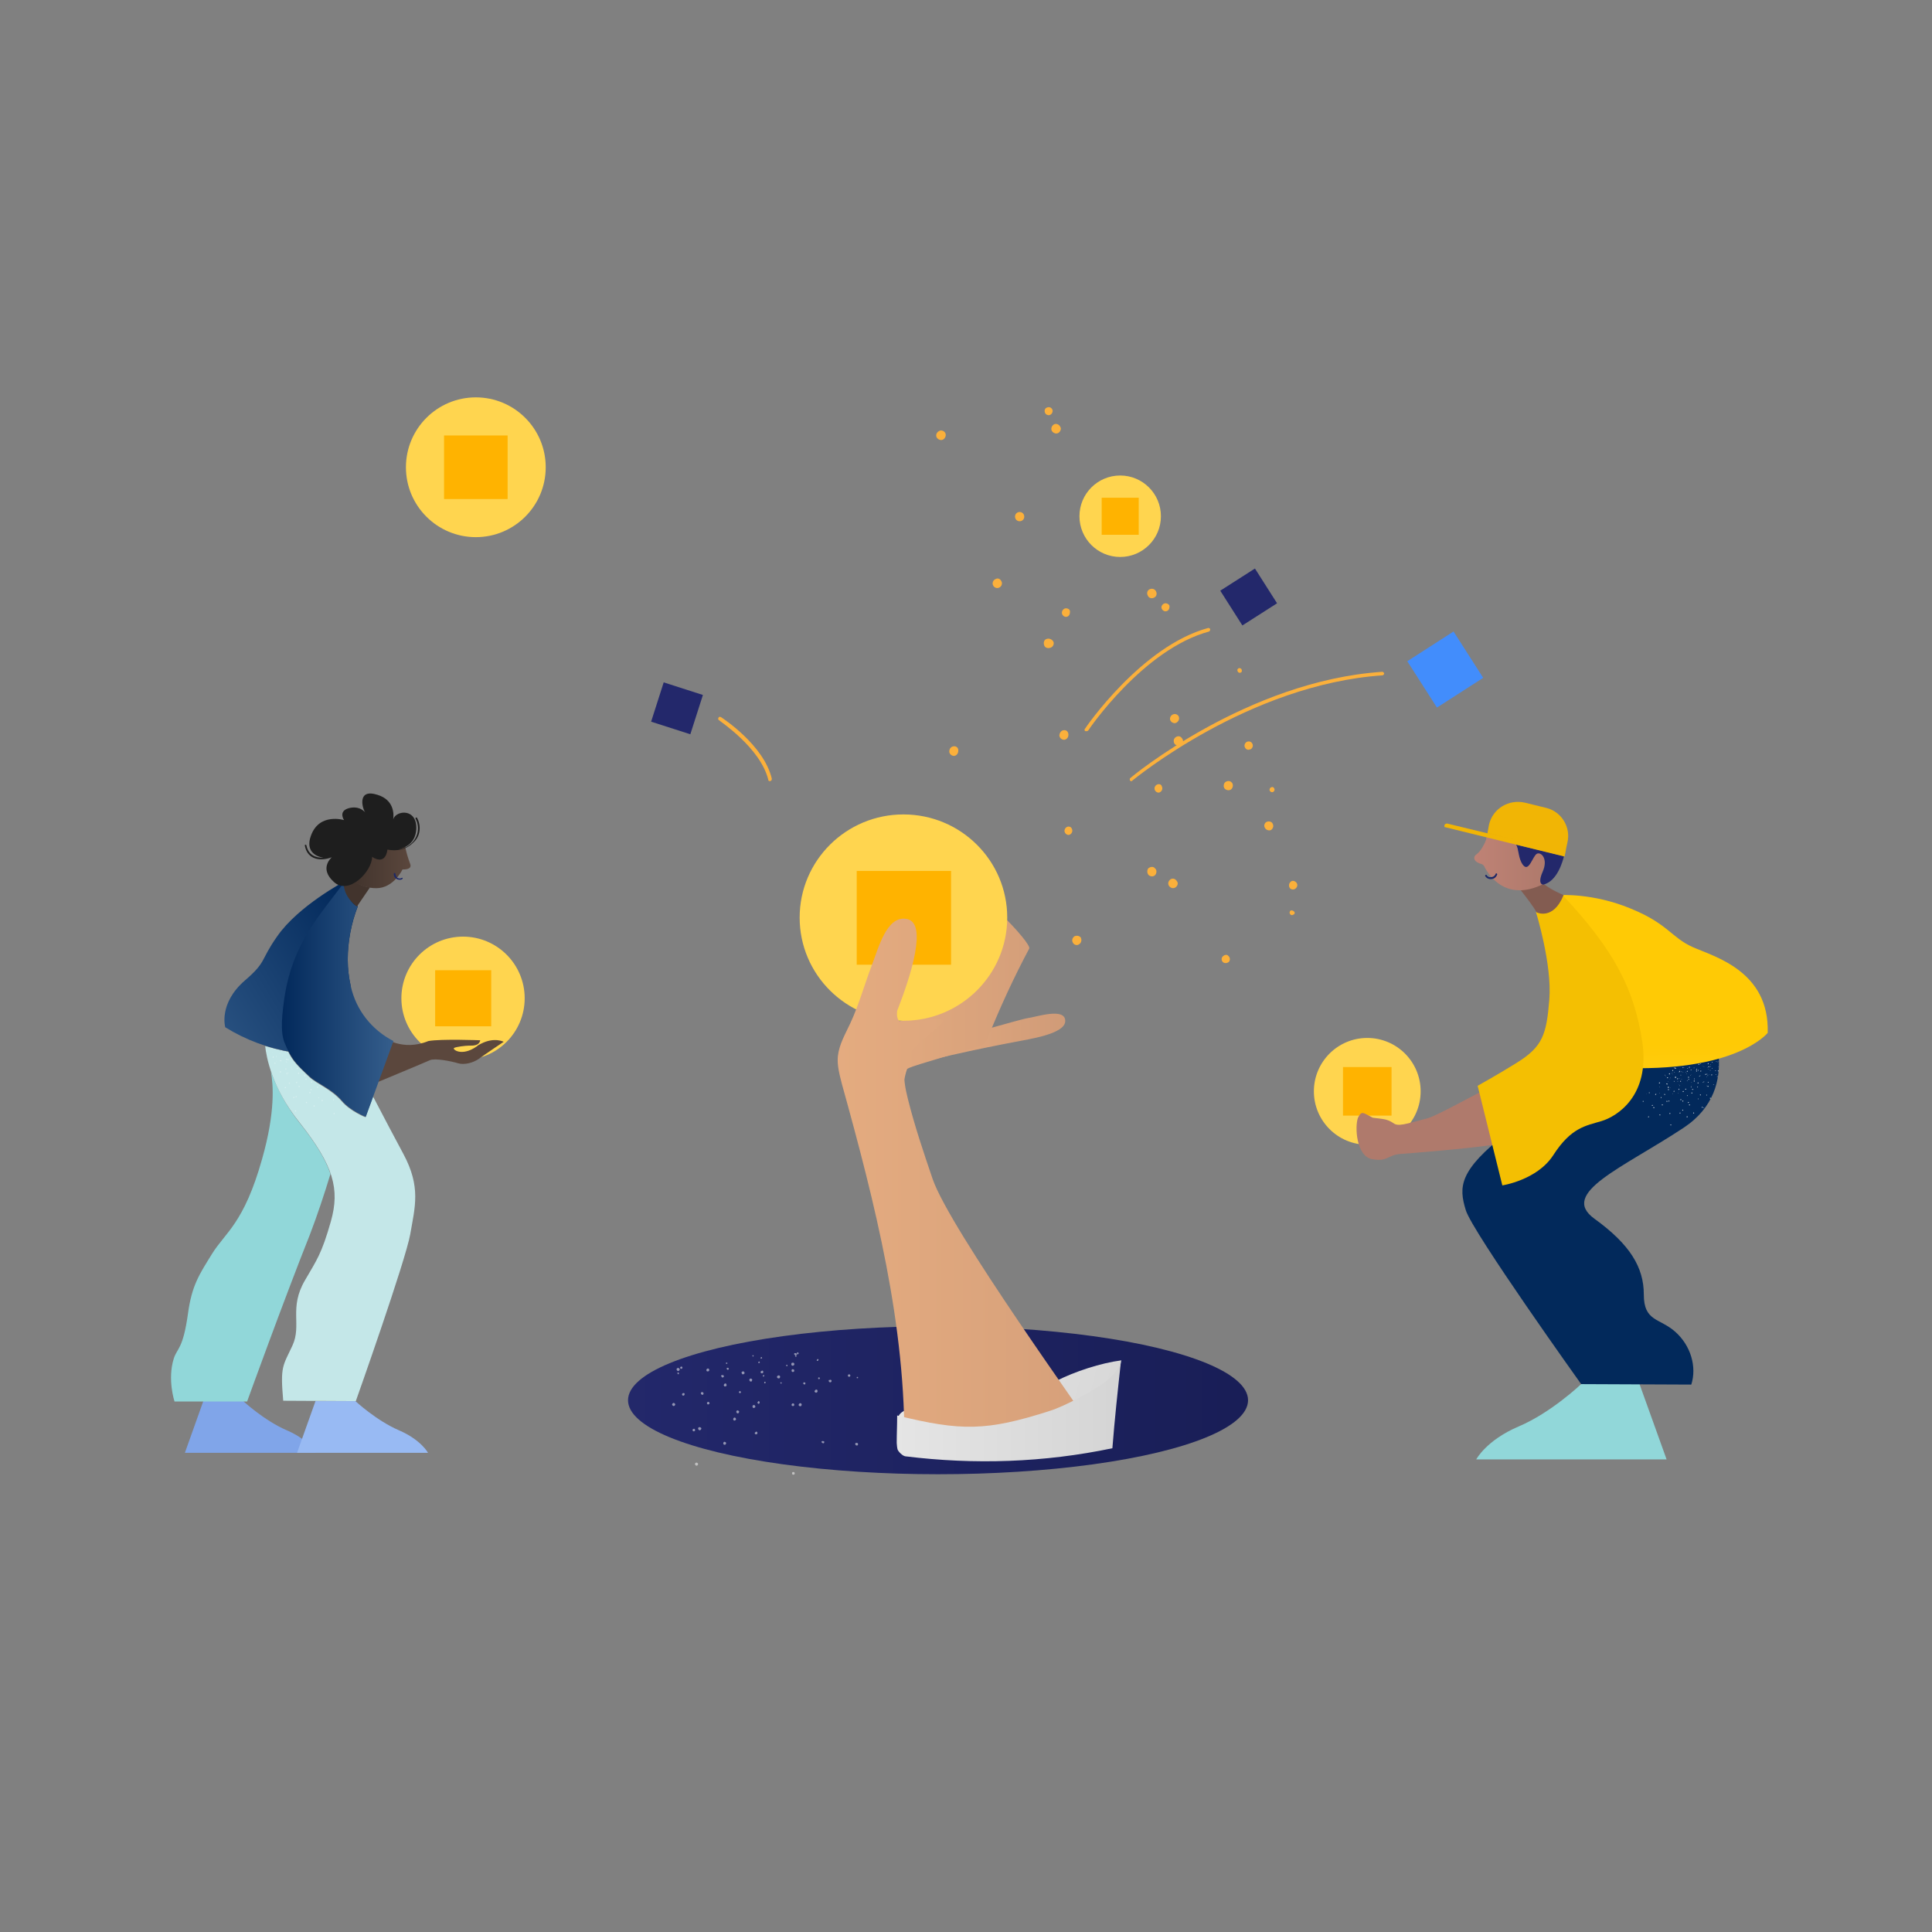 <svg xmlns="http://www.w3.org/2000/svg" xmlns:xlink="http://www.w3.org/1999/xlink" id="Layer_1" viewBox="0 0 1080 1080"><rect x="0" y="0" width="1080" height="1080" fill="#808080" stroke="none"/><defs><style>.cls-1{fill:url(#linear-gradient);}.cls-2{fill:#f4bf02;}.cls-3{fill:#02295b;}.cls-4{fill:#f1b505;}.cls-5{fill:#ffd54f;}.cls-6{fill:#ffb300;}.cls-7{fill:#fbb03b;}.cls-8{fill:#80a5e9;}.cls-9{fill:#98baf3;}.cls-10{fill:#91d7d9;}.cls-11{fill:#af7a6c;}.cls-12{fill:#c4e7e8;}.cls-13{fill:#1e1e1e;}.cls-14{fill:#23286b;}.cls-15{fill:#42342d;}.cls-16{fill:#428dfc;}.cls-17{fill:#1c2868;}.cls-18{fill:#5b473d;}.cls-19{fill:#835c51;}.cls-20{opacity:.86;}.cls-20,.cls-21,.cls-22{fill:#fff;isolation:isolate;}.cls-21{opacity:.51;}.cls-22{opacity:.39;}.cls-23{fill:url(#linear-gradient-8);}.cls-24{fill:url(#linear-gradient-9);}.cls-25{fill:url(#linear-gradient-3);}.cls-26{fill:url(#linear-gradient-4);}.cls-27{fill:url(#linear-gradient-2);}.cls-28{fill:url(#linear-gradient-6);}.cls-29{fill:url(#linear-gradient-7);}.cls-30{fill:url(#linear-gradient-5);}.cls-31{fill:url(#linear-gradient-13);}.cls-32{fill:url(#linear-gradient-12);}.cls-33{fill:url(#linear-gradient-10);}.cls-34{fill:url(#linear-gradient-11);}</style><linearGradient id="linear-gradient" x1="501.3" y1="589.69" x2="595.45" y2="589.69" gradientUnits="userSpaceOnUse"><stop offset="0" stop-color="#e5ac80"></stop><stop offset="1" stop-color="#d09b78"></stop></linearGradient><linearGradient id="linear-gradient-2" x1="3805.68" y1="-4769.85" x2="4168.33" y2="-4769.85" gradientTransform="translate(-855.8 -1123.57) scale(.35 -.35)" xlink:href="#linear-gradient"></linearGradient><linearGradient id="linear-gradient-3" x1="3425.71" y1="-5430.99" x2="4809.87" y2="-5430.99" gradientTransform="translate(-855.8 -1123.57) scale(.35 -.35)" gradientUnits="userSpaceOnUse"><stop offset="0" stop-color="#23286b"></stop><stop offset="1" stop-color="#151a4f"></stop></linearGradient><linearGradient id="linear-gradient-4" x1="3915.67" y1="-5400.47" x2="4398.66" y2="-5523.93" gradientTransform="translate(-855.8 -1123.57) scale(.35 -.35)" gradientUnits="userSpaceOnUse"><stop offset="0" stop-color="#e6e6e6"></stop><stop offset="1" stop-color="#cfcfcf"></stop></linearGradient><linearGradient id="linear-gradient-5" x1="3759.26" y1="-5086.8" x2="4344.67" y2="-5086.8" gradientTransform="translate(-855.8 -1123.57) scale(.35 -.35)" xlink:href="#linear-gradient"></linearGradient><linearGradient id="linear-gradient-6" x1="3852.55" y1="-5448.88" x2="4353.53" y2="-5448.88" xlink:href="#linear-gradient-4"></linearGradient><linearGradient id="linear-gradient-7" x1="19128.92" y1="15512.92" x2="18092.41" y2="16140.8" gradientTransform="translate(-1855.25 -1116.44) scale(.11)" gradientUnits="userSpaceOnUse"><stop offset="0" stop-color="#02295b"></stop><stop offset="1" stop-color="#355e8c"></stop></linearGradient><linearGradient id="linear-gradient-8" x1="157.59" y1="558.6" x2="219.94" y2="558.6" gradientTransform="matrix(1, 0, 0, 1, 0, 0)" xlink:href="#linear-gradient-7"></linearGradient><linearGradient id="linear-gradient-9" x1="197.75" y1="484.4" x2="229.5" y2="484.4" gradientUnits="userSpaceOnUse"><stop offset="0" stop-color="#42342d"></stop><stop offset="1" stop-color="#5b473d"></stop></linearGradient><linearGradient id="linear-gradient-10" x1="1974.06" y1="-12101.14" x2="1984.79" y2="-13085.03" gradientTransform="translate(599.71 -1473.14) scale(.16 -.17)" gradientUnits="userSpaceOnUse"><stop offset="0" stop-color="#ffca05"></stop><stop offset="1" stop-color="#ffd869"></stop></linearGradient><linearGradient id="linear-gradient-11" x1="547.64" y1="534.7" x2="519.91" y2="514.26" gradientTransform="translate(-362.28 -724.02) scale(2.21 2.23)" gradientUnits="userSpaceOnUse"><stop offset="0" stop-color="#f1b505"></stop><stop offset="1" stop-color="#d69b09"></stop></linearGradient><linearGradient id="linear-gradient-12" x1="824.11" y1="482.78" x2="863.55" y2="482.78" gradientUnits="userSpaceOnUse"><stop offset="0" stop-color="#bf8275"></stop><stop offset="1" stop-color="#af7a6c"></stop></linearGradient><linearGradient id="linear-gradient-13" x1="1529.61" y1="-11760.01" x2="990.18" y2="-12157.57" gradientTransform="translate(599.71 -1473.14) scale(.16 -.17)" gradientUnits="userSpaceOnUse"><stop offset="0" stop-color="#f1b505"></stop><stop offset="1" stop-color="#d69b09"></stop></linearGradient></defs><g><g><path class="cls-7" d="m691.69,374.41c0,.84.28,1.41,1.12,1.69.84,0,1.41-.28,1.41-1.13,0-.56-.28-1.41-1.12-1.41-.28-.28-1.12,0-1.41.84h0Zm29.79,134.61c-.56.28-.84,1.41-.28,1.97h0c.28.56,1.12.84,1.69.28h.28c.56-.28.84-1.13.28-1.69-.56-.56-1.41-.84-1.97-.56h0Zm-10.68-69c-.84.28-1.12.84-1.12,1.69.28.84.84,1.13,1.69,1.13h0c.84-.28,1.12-.84,1.12-1.69h0c-.28-.84-.84-1.41-1.69-1.13Zm-177.91-22.81c-1.41.28-2.25,1.41-2.25,3.1.28,1.41,1.41,2.25,2.81,2.25h0c1.41-.28,2.25-1.41,2.25-3.1s-1.41-2.53-2.81-2.25h0Zm61.55-9.01c-1.41.28-2.25,1.69-2.25,3.1h0c.28,1.41,1.41,2.25,2.81,2.25,1.41-.28,2.25-1.41,2.25-2.82h0c0-1.69-1.12-2.82-2.81-2.53Zm61.83-9.01c-1.41.28-2.25,1.41-2.25,2.82h0c.28,1.41,1.41,2.25,2.81,2.25h0c1.41-.28,2.53-1.69,2.25-3.1,0-1.13-1.41-2.25-2.81-1.97h0Zm-88.81-110.96c-.28,1.41.56,2.82,1.97,3.1h0c1.41.28,2.81-.56,3.09-1.97h0c.28-1.41-.56-2.82-1.97-3.1s-2.81.56-3.09,1.97h0Zm60.43,15.21c-.28,1.41.56,2.82,1.97,3.1h0c1.41.28,2.81-.56,3.09-1.97h0c.28-1.41-.56-2.82-1.97-3.1s-2.81.56-3.09,1.97Zm-27.26,219.94c-1.12.84-1.69,2.25-.84,3.66.56,1.13,2.25,1.69,3.37.84h0c1.12-.56,1.69-2.25,1.12-3.38v-.28c-.84-1.13-2.25-1.41-3.65-.84h0Zm53.68-31.82c-1.12.84-1.69,2.25-.84,3.66.84,1.13,2.25,1.69,3.65.84,1.12-.84,1.69-2.25.84-3.38h0c-.84-1.41-2.25-1.97-3.65-1.13h0Zm53.68-32.1c-1.12.56-1.69,2.25-.84,3.38h0c.56,1.13,2.25,1.69,3.37,1.13h0c1.12-.84,1.69-2.25.84-3.66-.56-1.13-2.25-1.41-3.37-.84h0Zm-123.95-230.36c-.28,1.13.28,2.53,1.41,2.82,1.12.56,2.53-.28,2.81-1.41.56-1.13-.28-2.53-1.41-2.82h0c-1.12-.28-2.53.28-2.81,1.41Zm12.37,233.18c-1.12.56-1.69,1.97-1.12,3.1.56,1.13,1.97,1.69,2.81,1.13h0c1.12-.56,1.69-1.97,1.12-3.1h0c-.28-1.13-1.69-1.69-2.81-1.13h0Zm50.31-23.66c-1.12.56-1.69,1.97-1.12,3.1.56,1.13,1.97,1.69,2.81,1.13h0c1.12-.56,1.69-1.97,1.12-3.1h0c-.28-1.41-1.69-1.69-2.81-1.13h0Zm50.31-23.94c-1.12.56-1.69,1.97-1.12,3.1h0c.56,1.13,1.69,1.69,2.81,1.13h.28c1.12-.56,1.69-1.97,1.12-3.1h0c-.56-1.13-1.69-1.69-3.09-1.13Zm-101.18-74.63c-1.12,0-2.25,1.13-2.25,2.53,0,1.13,1.12,2.25,2.25,2.25h0c1.41,0,2.25-1.13,2.25-2.53.28-1.41-.84-2.25-2.25-2.25h0Zm55.65-2.82c-1.12,0-2.25,1.13-2.25,2.25h0c0,1.13,1.12,2.25,2.25,2.25h0c1.41,0,2.25-1.13,2.25-2.53.28-.84-.84-1.97-2.25-1.97h0Zm32.04,197.41c-.84.84-.84,2.25,0,3.1h0c.84.84,2.25.84,3.37,0h0c.84-.84.84-2.53-.28-3.38-.56-.84-1.97-.84-3.09.28q.28-.28,0,0,.28-.28,0,0h0Zm37.66-41.4c-.84.84-.84,2.53,0,3.38s2.53.84,3.37-.28h0c.84-.84.84-2.25,0-3.1-1.12-1.13-2.53-1.13-3.37,0h0Zm-195.33-252.61c-1.41.28-2.53,1.41-2.53,2.82s1.41,2.53,2.81,2.53,2.53-1.41,2.53-2.82-1.12-2.53-2.81-2.53Zm64.36-3.66c-1.41,0-2.53,1.41-2.53,2.82s1.41,2.53,2.81,2.53,2.53-1.41,2.53-2.82c-.28-1.41-1.41-2.53-2.81-2.53Zm51.71,248.38c-.84,1.13-.84,2.82.28,3.94,1.12.84,2.81.84,3.65-.28h0c.84-1.13.84-2.82-.28-3.66-.84-1.13-2.53-.84-3.65,0Zm42.72-47.87c-.84,1.13-.84,2.82.28,3.66,1.12.84,2.81.84,3.65-.28s.84-2.82-.28-3.66c-.84-.84-2.53-.84-3.65.28Zm-99.77-80.26c-1.41.56-1.69,2.25-1.12,3.66.56,1.41,2.25,1.69,3.65,1.13,1.41-.56,1.97-2.25,1.41-3.38h0c-.84-1.41-2.53-1.97-3.93-1.41h0Zm57.9-27.88c-1.41.56-1.97,2.25-1.12,3.66h0c.56,1.41,2.25,1.69,3.37,1.13h0c1.41-.56,1.97-2.25,1.12-3.66-.56-1.13-1.97-1.69-3.37-1.13h0Zm-86.28-5.63c-1.41.56-1.97,2.25-1.41,3.38.56,1.41,2.25,1.97,3.37,1.41h0c1.41-.56,1.97-2.25,1.41-3.38-.56-1.41-1.97-2.25-3.37-1.41Zm58.74-25.63c-1.41.56-1.97,2.25-1.41,3.66s2.25,1.97,3.37,1.41c1.41-.56,1.97-2.25,1.41-3.66s-1.97-1.97-3.37-1.41Zm41.6,114.33c-1.12,1.13-.84,2.82,0,3.66,1.12,1.13,2.81.84,3.65,0,1.12-.84,1.12-2.53,0-3.66h0c-.84-1.13-2.53-1.13-3.65,0h0Zm-49.75-3.66c-.56,0-.84-.28-.84-.84q0-.28.28-.56c.28-.56,31.48-46.18,68.86-56.32.56,0,1.12.28,1.12.84s-.28.84-.56,1.13c-36.82,9.86-67.45,54.91-67.73,55.48-.28,0-.56.28-1.12.28h0Z"></path><path class="cls-7" d="m632.38,436.65c-.56,0-.84-.28-.84-.84,0-.28,0-.56.28-.84.56-.56,65.2-54.35,140.81-59.42.56,0,.84.28,1.12.84,0,.56-.28.84-.84,1.13h0c-75.04,5.07-139.12,58.29-139.97,58.86,0,.28-.28.28-.56.28Zm-202.08,0c-.56,0-.84-.28-.84-.84-4.5-18.02-27.54-32.95-27.54-33.23-.56-.28-.56-.84-.28-1.41s.84-.56,1.41-.28h0c.84.56,23.89,15.49,28.39,34.36,0,.84-.28,1.41-1.12,1.41.28,0,0,0,0,0h0Z"></path></g><path class="cls-14" d="m713.89,337.24l-19.39,12.39-12.37-19.43,19.39-12.39,12.37,19.43Zm-327.99,73.22l-21.92-7.04,7.03-21.97,21.92,7.04-7.03,21.97Z"></path><path class="cls-16" d="m829.12,378.92l-25.86,16.62-16.58-25.91,25.86-16.62,16.58,25.91Z"></path></g><g><path class="cls-1" d="m525.38,582.15c-7.53-.75-15.32,2.76-19.84,9.03-4.52,6.02-5.53,14.54-2.51,21.56,2.76.25.25-2.01,1.26-4.51s1.76-9.28,3.27-11.53c1.76-2.51,43.7-11.28,60.03-14.29,7.28-1.5,27.63-4.26,27.88-11.53.25-8.02-16.58-2.26-20.85-1.76-4.02.5-46.97,13.29-49.23,13.04Z"></path><path class="cls-27" d="m490.97,563.34c3.77-4.76,8.04-9.78,14.07-11.28-4.52,7.77-7.28,11.03-5.53,19.81,12.06-3.51,16.33-6.02,28.63-9.53,8.54-11.03,12.81-17.05,17.83-30.84-8.79-10.28-12.06-25.58-20.85-35.86-1.51-1.5-2.76-3.26-3.27-5.52-.25-2.01,1-4.51,3.27-4.76,1,0,1.76.25,2.51.75,19.34,9.78,48.98,40.87,47.72,44.13-8.54,16.05-16.07,32.35-22.86,49.15-.5,1.25-1,2.26-1.76,3.26-1.26,1.5-3.27,2.26-5.27,2.76l-30.64,9.28c-5.53,1.76-11.55,3.51-14.82,8.27-2.76,3.76-3.27,8.53-5.02,13.04-2.76-9.78-5.53-19.56-8.29-29.34-1.26-4.01-2.26-8.27-1.51-12.54.5-4.01,3.27-7.52,5.78-10.78h0Z"></path><ellipse class="cls-25" cx="524.37" cy="782.74" rx="173.3" ry="41.37"></ellipse><path class="cls-21" d="m436.46,773.46c.25,0,.5,0,.5-.25s0-.5-.25-.5h0c-.25,0-.5,0-.5.25,0,0,0,.25.25.5Zm3.27-9.78c.25,0,.5,0,.5-.25s0-.5-.25-.5-.5,0-.5.25h0c0,.25,0,.5.25.5h0Zm39.18,6.52c0,.25.25.25.5.25h0c.25,0,.25-.25.25-.5h0c0-.25-.25-.25-.5-.25s-.25.25-.25.5h0Zm-58.27-12.04c.25.25.5.25.5,0,.25-.25.25-.5,0-.5s-.5-.25-.5,0h0v.5h0Zm36.67,12.29c0,.25.25.5.5.5s.5-.25.5-.5-.25-.5-.5-.5h0c-.25,0-.5.25-.5.5Zm-.75-10.03c0,.25.25.5.5.25.25,0,.5-.25.5-.5h0c0-.25-.25-.5-.5-.5-.25.25-.5.5-.5.75Zm-75.1,19.56c.25.25.75.25,1,0h0c.25-.25.25-.75,0-1h0c-.25-.25-.75-.25-1,0h0c-.25.25-.25.75,0,1h0Zm13.56-13.54c.25.25.75.25,1.26,0,.25-.25.25-.75,0-1.25h0c-.25-.25-.75-.25-1,0h0c-.5.25-.5.75-.25,1.25h0Zm47.72,57.17c0,.5.25.75.75.75s.75-.25.75-.75h0c0-.5-.25-.75-.75-.75s-.75.25-.75.75h0Zm-.25-38.36c0,.5.25.75.75.75h0c.5,0,.75-.25.75-.75h0c0-.5-.25-.75-.75-.75-.25,0-.75.25-.75.75Zm0-19.06c0,.5.25.75.75.75s.75-.25.75-.75-.25-.75-.75-.75h0c-.5-.25-.75.25-.75.75h0Zm-37.67,41.37c.5.25.75,0,1-.5.25-.5,0-.75-.5-1s-.75,0-1,.5c0,.5,0,1,.5,1Zm7.28-17.55c.5.25.75,0,1-.5.25-.5,0-.75-.5-1-.5-.25-.75,0-1,.5,0,.25,0,.75.5,1Zm7.28-17.8c.5.25,1,0,1-.5.25-.5,0-1-.5-1-.5-.25-.75,0-1,.5,0,.25,0,.75.5,1h0Zm58.77,35.36c.25.5.75.5,1,.5.5-.25.5-.5.5-1h0c-.25-.5-.5-.5-1-.5h0c-.5,0-.75.5-.5,1h0Zm-14.82-35.36c.25.5.5.5,1,.5h0c.5-.25.5-.5.5-1h0c-.25-.5-.75-.5-1-.25-.5-.25-.75.25-.5.75h0Zm-75.85,27.83c.25.25.75,0,1-.25.25-.25,0-.75-.25-1-.25-.25-.75,0-1,.25-.25.5,0,.75.25,1Zm8.04-15.04c.25.25.75,0,1-.25.25-.25,0-.75-.25-1-.25-.25-.75,0-1,.25h0c-.25.25,0,.75.25,1h0Zm7.79-15.55c0,.25.25.25.25.5.25.25.75,0,1-.25.25-.25,0-.75-.25-1h-.75l-.25.25c-.25,0-.25.25,0,.5h0Zm56.01,36.86c.25.25.5.5,1,.5.25,0,.5-.5.5-.75h0c0-.25-.5-.5-.75-.5h0c-.75,0-1,.25-.75.75h0Zm-10.3-32.85c0,.25.5.5.75.5h0c.25,0,.5-.5.5-.75h0c0-.25-.5-.5-.75-.5h0c-.5,0-.5.5-.5.75Zm-5.02-16.3c.25.25.5.5,1,.5.25-.25.5-.5.5-.75-.25-.25-.5-.5-1-.5s-.75.25-.5.75h0Zm-22.1,43.88c0,.5.25.75.75.75s.75-.25.75-.75h0c0-.5-.25-.75-.75-.75-.25.25-.75.5-.75.75h0Zm1.51-17.05c0,.25.25.75.5.75h0c.5,0,.75-.25.75-.75h0c0-.5-.25-.75-.75-.75,0,.25-.5.5-.5.75h0Zm1.76-17.05c0,.5.25.75.75.75s.75-.25.75-.75-.25-.75-.5-.75c-.75.25-1,.5-1,.75h0Zm48.98,2.51c.25.25.75.25,1,0,.25-.25.25-.75,0-1h0c-.25-.25-.75-.25-1,0-.25.25-.25.75,0,1h0Zm-47.72-.25c0,.25.25.5.5.25.25,0,.25-.25.25-.5s-.25-.5-.5-.25q-.25.25-.25.5Zm-1.26-10.03c0,.25.25.5.5.25.25,0,.5-.25.25-.5h0c0-.25-.25-.5-.5-.25h0s-.25.25-.25.5h0Zm-19.09,3.26c.25,0,.5,0,.5-.25s0-.5-.25-.5h0c-.25,0-.5,0-.5.25h0c0,.25,0,.5.25.5Zm38.43-4.26c0,.25.25.25.5.25s.25-.25.25-.5-.25-.25-.5-.25h0c-.25.25-.5.5-.25.5h0Zm-65.55,10.03c.25,0,.5,0,.5-.25h0c.25-.25,0-.5-.25-.75h0c-.25,0-.5,0-.5.25h0c0,.25,0,.5.25.75h0Zm48.22,4.76c0,.25.25.5.5.25h0c.25,0,.5-.25.25-.5,0-.25-.25-.5-.5-.25,0-.25-.25.25-.25.5h0Zm-3.27-11.28c0,.25.25.5.5.25h0c.25,0,.5-.25.25-.5,0-.25-.25-.5-.5-.25-.25,0-.25.25-.25.5h0Zm-20.6,7.77h0c.5,0,.75,0,.75-.25h0c0-.25-.25-.5-.5-.5h0c-.25,0-.5.25-.5.5h0s0,0,.25.25Zm42.2-12.54c.25.25.5.25.75,0h0c.25-.25.25-.5,0-.75h0c-.25-.25-.5-.25-.75,0h0v.75h0Zm-57.01,61.43c0,.5.25.75.75,1,.5,0,.75-.25,1-.75,0-.5-.25-.75-.75-1-.5,0-1,.25-1,.75h0Zm1.76-19.81c0,.5.25.75.75,1,.5,0,.75-.25,1-.75s-.25-.75-.75-1h0c-.75,0-1,.25-1,.75Zm1.51-19.81c0,.5.25.75.75,1,.5,0,.75-.25.75-.75s-.25-.75-.75-.75c-.25-.25-.75.25-.75.5h0Zm63.8-.5c.25.25.75.5,1.26,0,.25-.25.25-.75,0-1.25-.25-.25-.75-.25-1,0-.5.5-.75,1-.25,1.25Zm-13.06-15.04c.25.25.75.5,1.26,0,.25-.25.5-.75,0-1.25-.25-.25-.75-.25-1.26,0-.25.5-.25,1,0,1.25Zm-21.85,23.32c.25.5.5.75,1,.5h0c.5-.25.75-.5.5-1h0c-.25-.5-.5-.75-1-.5-.5,0-.5.5-.5,1h0Zm-6.03-18.81c.25.5.5.75,1,.5h0c.5-.25.75-.5.5-1s-.5-.75-1-.5c-.5,0-.75.5-.5,1h0Zm-4.77,25.83c.25.5.5.75,1,.5s.75-.5.5-1-.5-.75-1-.5c-.25,0-.5.5-.5,1Zm-5.27-19.06c.25.5.5.75,1,.5.5,0,.75-.5.5-1,0-.5-.5-.75-1-.5-.25.25-.5.5-.5,1Zm-28.88,10.53c0,.5.25.75.75,1h0c.5,0,.75-.25,1-.75,0-.5-.25-.75-.75-1-.5,0-.75.25-1,.75Zm2.51-19.56c0,.5.25.75.75,1,.5,0,.75-.25,1-.75h0c0-.5-.25-.75-.75-1-.5,0-1,.25-1,.75h0Zm68.32,20.31c.25.25.75.5,1.26.25.25-.25.5-.75.25-1.25h0c-.25-.25-.75-.5-1-.25h0c-.5.25-.75.75-.5,1.25h0Zm-12.06-15.55c.25.25.75.5,1.26.25.25-.25.5-.75.25-1.25h0c-.25-.25-.75-.5-1-.25h0c-.75.25-.75.75-.5,1.25h0Zm-21.35,8.27c.25.25.5.5.75.25.25-.25.5-.5.25-.75-.25-.25-.5-.5-.75-.25h0c-.25.25-.5.5-.25.75Zm-6.78-13.04c.25.25.5.5.75.25.25-.25.5-.5.25-.75-.25-.25-.5-.5-.75-.25h0c-.5,0-.5.5-.25.75Zm-24.87,14.04c0,.25.25.5.75.5.25,0,.5-.25.5-.75,0-.25-.25-.5-.75-.5h0c-.25,0-.5.25-.5.75h0Zm-1.26-14.79c0,.25.25.5.75.5.25,0,.5-.25.5-.75h0c0-.25-.25-.5-.5-.5h0c-.5,0-.75.25-.75.75h0Z"></path><ellipse class="cls-5" cx="505.03" cy="512.94" rx="58.02" ry="57.67"></ellipse><path class="cls-6" d="m478.91,486.86h52.74v52.41h-52.74v-52.41Z"></path><path class="cls-26" d="m504.28,798.79c-1.26-1.5-2.51-3.01-2.51-5.01s1.26-3.76,3.01-4.76,3.52-1.5,5.53-2.01c10.8-2.51,21.6-4.51,32.65-5.01,9.04-.25,9.29-2.51,18.34-2.51s21.1-3.26,29.14-7.52c10.3-5.27,24.87-10.03,36.42-11.53-2.76,11.79-7.03,24.07-16.07,31.84-4.02,3.26-8.79,5.77-13.31,8.02-6.78,3.26-13.56,6.77-20.85,8.78-6.78,1.76-13.81,2.51-20.85,2.76-9.04.5-18.34.75-27.13-1-9.54-1.25-18.34-5.27-24.36-12.04h0Z"></path><path class="cls-30" d="m501.52,565.09c7.53-19.31,17.33-49.4,5.27-51.4-11.05-2.01-15.57,15.8-19.59,26.33s-7.03,21.56-11.8,31.84c-2.76,6.02-6.28,11.79-7.03,18.56-.5,5.27,1,10.53,2.26,15.55,18.59,66.95,35.92,135.15,34.91,204.36,25.12-1,83.89-4.76,109.26-5.77-7.28-11.53-83.64-117.1-93.43-145.43-5.02-14.79-10.05-29.59-13.81-44.63-1.51-6.02-2.76-12.29-1.76-18.56,1.76-13.29,26.12-24.07,20.34-26.08-7.28-2.76-26.37,9.53-24.61-4.76h0Z"></path><path class="cls-28" d="m626.6,761.18c-1.76,16.05-3.52,32.35-4.77,48.39-38.18,8.02-77.11,9.28-115.79,4.51-1.51-.25-3.77-2.51-4.27-3.76-.25-.75-.5-3.01-.5-3.76,0-5.52.25-9.53.25-15.3,35.67,8.78,49.98,8.78,85.14-2.51,9.04-2.76,25.37-12.04,29.14-14.79,5.27-3.51,9.29-8.02,10.8-12.79Z"></path></g><g><circle class="cls-5" cx="265.99" cy="261.2" r="39.07"></circle><path class="cls-6" d="m248.22,243.43h35.54v35.54h-35.54v-35.54Z"></path></g><g><circle class="cls-5" cx="258.84" cy="558.04" r="34.46"></circle><path class="cls-6" d="m243.25,542.37h31.34v31.34h-31.34v-31.34Z"></path></g><g><circle class="cls-5" cx="764.31" cy="610.06" r="29.84"></circle><path class="cls-6" d="m750.74,596.49h27.14v27.14h-27.14v-27.14Z"></path></g><g><path class="cls-18" d="m209.21,605.71s28.34-11.78,31.13-13.06,12.24.64,15.67,1.71c3.44,1.07,8.59-.21,11.81-2.57,3.22-2.36,13.74-9.42,13.74-9.42,0,0-5.15-2.78-12.67,1.07-.86.43-1.72.86-2.36,1.5-8.59,6-13.96,1.5-12.67.86,1.07-.64,6.44-1.28,8.37-1.28s5.58.21,6.23-3c0,0-21.9-.86-28.99.43-14.6,6-25.12-2.14-25.12-2.14,0,0-5.58,8.78-5.37,12.85.64,13.49.21,13.06.21,13.06h0Z"></path><g><path class="cls-8" d="m113.66,783.23l-10.31,28.91h73.21s-3.86-7.28-16.32-12.63c-12.45-5.35-24.26-16.27-24.26-16.27h-22.33"></path><path class="cls-9" d="m176.36,783.23l-10.31,28.91h73.21s-3.86-7.28-16.32-12.63c-12.45-5.35-24.26-16.27-24.26-16.27h-22.33"></path></g><g><path class="cls-10" d="m167.34,627.55c9.02,11.35,14.6,20.34,17.39,28.69-3.44,11.35-7.3,22.91-11.38,33.62-14.6,36.62-35.21,93.58-35.21,93.58h-40.58s-4.08-12.21-.43-23.98c1.93-6,5.15-5.14,7.94-25.05,2.15-15.85,6.23-21.84,13.53-33.62,7.3-11.78,17.82-16.92,27.91-52.89,7.51-26.34,6.23-41.76,4.94-48.82,3.65,10.06,9.02,19.91,15.89,28.48Z"></path><path class="cls-12" d="m229.39,689.65c-2.58,14.99-30.49,93.58-30.49,93.58l-40.58-.21c-1.72-19.49-.21-19.27,5.15-30.84,5.37-11.56-2.15-20.99,7.09-36.62,6.44-11.14,9.23-14.56,14.39-32.76,5.15-18.2,1.5-31.26-17.61-55.46-15.46-19.27-18.46-36.62-19.11-42.61,4.29,1.28,8.59,2.36,12.88,3.21,2.58,5.35,5.58,8.14,11.81,14.13,4.08,3.85,12.02,6.64,18.04,13.49,4.94,5.78,13.31,8.99,13.31,8.99l4.29-11.56c5.8,11.14,12.45,23.77,16.96,32.12,9.88,18.42,6.44,29.55,3.86,44.54h0Z"></path><path class="cls-22" d="m161.97,605.28q-.21-.21-.43,0h0q-.21.21,0,.43h0q.21.21.43,0h0c.21,0,.21-.21,0-.43h0Zm5.15-5.57c-.21-.21-.43,0-.43,0-.21.21-.21.43,0,.43.21.21.43.21.43,0h0c.21,0,.21-.21,0-.43h0Zm19.54,22.48c-.21,0-.21.21-.21.43h0c0,.21.21.21.43.21s.21-.21.21-.21h0c0-.43-.21-.43-.43-.43Zm-.21-7.71c-.21,0-.21.21-.21.43s.21.21.21.21h0c.21,0,.21-.21.21-.43.21,0,0-.21-.21-.21Zm-29.2-21.63c0-.21-.21-.21-.43-.21s-.21.21-.21.43.21.21.43.21h0q.21-.21.21-.43h0Zm14.17,23.13c-.21,0-.43,0-.43.21h0c0,.21,0,.43.21.43s.43,0,.43-.21h0c0-.21,0-.43-.21-.43h0Zm2.58-7.28c-.21,0-.43,0-.43.21s0,.43.21.43.43,0,.43-.21h0q0-.21-.21-.43h0Zm-16.1-21.41v.21c0,.21.21.21.43.21s.21-.21.21-.21c-.21,0-.43,0-.64-.21Zm6.44,25.91q-.21,0-.43.21,0,.21.21.43.21,0,.43-.21c0-.21,0-.43-.21-.43h0Zm3.01-6.21q-.21,0-.43.21c-.21.21,0,.21.21.43q.21,0,.43-.21s0-.21-.21-.43h0Zm3.01-6h-.21v.43s0,.21.21.21h.43c-.21-.43-.21-.64-.43-.64h0Zm-10.31-3.64c0-.21-.21-.21-.43,0h0q-.21.21,0,.43c0,.21.21.21.43,0h0v-.43h0Zm18.04,16.06c-.21,0-.21.21-.21.21,0,.21.21.21.21.21q.21,0,.21-.21h0c.21,0,0-.21-.21-.21Zm.43-6.85c-.21,0-.21.21-.21.21,0,.21.21.21.21.21h0c.21,0,.21-.21.21-.21.21,0,0-.21-.21-.21Zm-15.46-10.06h-.21v.21h.21v-.21h0Zm-4.08-7.71h-.21v.21h.21v-.21Zm1.5,11.99h-.21v.21h.21c.21,0,.21-.21,0-.21h0Zm2.15-4.07h-.21v.21h.21c.21,0,0-.21,0-.21Zm-7.94-3.64h-.21v.21h.21v-.21Zm3.44-3h-.21v.21h.21v-.21h0Zm12.02,10.92h0s-.21,0,0,0q-.21.21-.21.43h0c.21,0,.43-.21.21-.43q.21.21,0,0h0q.21,0,0,0Zm-17.18-10.28c-.21-.21-.43-.21-.43,0-.21.21-.21.43,0,.43,0,.21.21.21.43,0h0v-.43h0Zm12.24,29.98c-.21,0-.43.21-.43.21,0,.21.21.43.43.43s.21,0,.43-.21h0q-.21-.43-.43-.43h0Zm.43-7.92c-.21,0-.43.21-.43.21,0,.21.21.43.21.43h0c.21,0,.43-.21.43-.21h0c0-.21,0-.43-.21-.43h0Zm.21-7.92c-.21,0-.43.21-.43.21h0c0,.21.21.43.21.43.21,0,.43-.21.43-.21.21-.21,0-.43-.21-.43h0Zm.43-7.92c-.21,0-.43.21-.43.21,0,.21.21.43.21.43.21,0,.43-.21.43-.43.21,0,0,0-.21-.21Zm-9.45,1.93c-.21,0-.43,0-.43.21h0c0,.21,0,.43.21.43s.43,0,.43-.21h0q0-.21-.21-.43h0Zm3.44-7.07c-.21,0-.43,0-.43.21h0c0,.21,0,.43.21.43h0c.21,0,.43,0,.43-.21,0-.21,0-.43-.21-.43h0Zm19.75,23.13c-.21,0-.21.21-.21.43s.21.21.43.21.21-.21.21-.43-.21-.21-.43-.21Zm-2.58-7.49c-.21,0-.21.21-.21.43h0c0,.21.21.21.43.21s.21-.21.21-.43q-.21-.21-.43-.21h0Zm-23.62-13.28h-.43c0,.21,0,.43.21.43s.43,0,.43-.21c0,0,0-.21-.21-.21h0Zm3.86-6.85c-.21,0-.43,0-.64-.21h0c0,.21,0,.43.21.43.21.21.43.21.43-.21,0,.21,0,0,0,0Zm17.82,30.62c-.21,0-.21.21-.21.43h0c0,.21.21.21.43.21s.21-.21.21-.43-.21-.21-.43-.21Zm-2.36-7.49c-.21,0-.21.21-.21.43s.21.21.43.21.21-.21.21-.43c0-.21-.21-.21-.43-.21Zm-2.15-7.49c-.21,0-.21.21-.21.43s.21.21.43.21.21-.21.21-.43h0c-.21-.21-.43-.21-.43-.21Zm-11.38,4.71c-.21,0-.43.21-.43.21,0,.21,0,.43.21.43h0c.21,0,.43-.21.43-.21.21-.21,0-.43-.21-.43Zm.86-7.92c-.21,0-.43.21-.43.21h0c0,.21.21.43.21.43h0c.21,0,.43-.21.43-.21,0-.21,0-.43-.21-.43Zm.64-7.71c-.21,0-.43.21-.43.21,0,.21.21.43.21.43.21,0,.43,0,.43-.21.21-.21,0-.43-.21-.43h0Zm-6.66-1.71q-.21,0-.21.21t.21.21h0q.21,0,.21-.21s-.21-.21-.21-.21h0Zm19.97,14.35c0-.21-.21-.21-.43,0-.21,0-.21.21,0,.43h0c0,.21.21.21.43,0h0c.21-.21.21-.43,0-.43h0Zm-12.67.64c-.21,0-.21.21-.21.21,0,.21.21.21.21.21.21,0,.21-.21.21-.21,0-.21-.21-.21-.21-.21Zm-.64-5.78c-.21,0-.21.21-.21.21h0c0,.21.21.21.21.21.21,0,.21-.21.21-.21,0-.21-.21-.21-.21-.21h0Zm-.86-6c-.21,0-.21.21-.21.21,0,.21.21.21.21.21h0c.21,0,.21-.21.21-.21h0s0-.21-.21-.21h0Zm-.43-5.78h-.43s-.21.21,0,.21c0,.21.21.21.21.21h0c.21,0,.21-.21.21-.43h0c0,.21,0,0,0,0h0Zm-1.07,4.93s-.21,0,0,0h0v.21h0q.21,0,0-.21c.21,0,0,0,0,0Zm-.64-3q-.21-.21,0,0h-.21c-.21,0,0,.21.21,0h0Zm-5.8-1.5s-.21,0,0,0q-.21.21,0,.21v-.21c.21.21,0,0,0,0Zm10.95,9.21s-.21-.21-.21,0c0,0-.21.21,0,.21h0s.21.21.21,0c.21,0,.21-.21,0-.21h0Zm-3.22-4.28s-.21-.21-.21,0h0s-.21.21,0,.21h0s.21.21.21,0h0v-.21h0Zm-3.44-4.28s-.21-.21-.21,0c0,0-.21.21,0,.21,0,0,.21.21.21,0q.21,0,0-.21h0Z"></path></g><g><path class="cls-29" d="m199.98,506.78c-3.65,9.42-5.58,19.7-5.58,29.77,0,5.14.64,10.06,1.72,14.99h0c-.43,19.27-.21,36.62-.21,36.62-10.74,1.93-21.9,1.93-32.64,0-13.31-2.14-25.98-6.85-37.36-13.92,0,0-3.86-13.28,10.95-26.12,12.45-10.71,8.37-10.92,18.04-24.63,11.81-17.13,37.79-30.84,37.79-30.84l7.3,14.13Z"></path><path class="cls-23" d="m219.94,581.94l-15.46,42.4s-8.37-3.21-13.31-8.99c-5.8-6.85-13.96-9.64-18.04-13.49-8.16-7.49-10.52-10.28-14.17-19.27-2.36-6-1.29-16.06.21-25.91,4.72-29.55,19.32-44.75,33.49-63.81,0,0,1.72,12.63,7.3,13.7-3.65,9.42-5.58,19.7-5.58,29.77,0,5.14.64,10.06,1.72,14.99h0c3.01,13.49,11.81,24.41,23.83,30.62h0Z"></path></g><g><path class="cls-15" d="m206.81,496.07l-7.3,10.71s-6.87-4.71-7.3-11.99c2.15,0,4.29-.86,6.23-1.93,2.36,1.71,5.37,2.78,8.37,3.21h0Z"></path><path class="cls-24" d="m225.02,486.01s-4.94,10.49-14.6,10.49c-4.51,0-9.02-1.28-12.67-3.64,5.37-3.21,9.66-9.64,9.66-14.35,0,0,7.3,5.35,8.59-4.07,3.65.21,7.09-.43,10.31-2.14.64,3.64,1.72,7.28,3.01,10.71s-4.29,3-4.29,3h0Z"></path><path class="cls-17" d="m220.16,488.36c-.21,1.71,1.07,3.21,3.01,3.43.64,0,1.29,0,1.72-.43.43-.21.21-.86-.21-.64-1.07.64-2.58.43-3.22-.86-.21-.43-.43-.86-.43-1.5,0-.43-.86-.43-.86,0Z"></path><path class="cls-13" d="m233.12,457.16c-.21-.43-1.07,0-.86.43,2.58,4.71,1.5,10.49-2.36,13.92-1.93,1.71-4.29,3-6.87,3.21,4.29-1.07,9.23-3.85,9.66-11.14.64-11.99-11.38-10.71-12.88-5.57.43-3,.43-10.92-8.8-13.7-11.38-3.64-8.59,7.28-6.87,9.85,0,0-3.01-4.07-9.23-2.36-6.01,1.71-2.58,6.64-2.58,6.64,0,0-13.74-4.28-18.46,8.57-3.22,8.57,2.36,11.78,6.87,12.42-4.29.21-8.37-1.5-9.45-6.85-.21-.64-1.07-.43-.86.21,1.5,7.92,8.8,8.78,15.03,6.42-1.07,1.07-6.66,6.64,1.07,13.7,8.37,7.92,21.47-5.78,21.47-13.92,0,0,7.3,5.35,8.59-4.07,5.15,1.07,10.74,0,14.6-4.07,3.65-3.21,4.51-8.99,1.93-13.7h0Z"></path></g></g><g><path class="cls-10" d="m916.51,773.73l15.13,42.09h-106.42s5.57-10.66,23.62-18.38c18.31-7.73,35.03-23.71,35.03-23.71h32.64Z"></path><path class="cls-3" d="m954.72,568.06s20.7,39.69-13.53,62.34c-34.23,22.64-69.8,36.5-49.89,50.88,19.9,14.39,27.6,27.17,27.6,42.36s8.76,13.05,17.52,20.78,12.21,19.71,9.02,29.57l-61.57-.27s-60.77-84.98-64.49-97.24c-3.98-13.05-3.98-22.11,23.35-43.42,33.44-25.84,65.02-54.35,65.02-54.35l46.97-10.66Z"></path><path class="cls-20" d="m945.7,600.83s-.27,0,0,0h-.27q0-.27.27,0h0Zm-3.18-1.33s-.27,0,0,0h-.27c-.27-.27,0-.27.27,0,0-.27,0,0,0,0Zm-3.45-1.33h-.27s0-.27.27,0h0Zm-3.18-1.33h-.27s0-.27.27,0c0-.27,0,0,0,0Zm-.8,14.65h0q-.27-.27,0-.27s.27,0,0,.27c.27-.27,0,0,0,0Zm-1.33-3.2s-.27,0,0,0q-.27-.27,0-.27c.27,0,0-.27,0,.27,0-.27,0,0,0,0Zm-1.33-3.46s-.27,0,0,0q-.27-.27,0-.27c.27,0,0,0,0,.27h0Zm-1.33-3.2q-.27,0,0,0-.27-.27,0-.27c.27,0,0,0,0,.27h0Zm-10.62,9.86h-.27s0-.27.27,0q0-.27,0,0Zm19.64-5.59h0c0-.27-.27-.27,0,0q0-.27,0,0h0c0-.27,0,0,0,0Zm-2.39-2.66h0l-.27-.27h.27v.27Zm-2.65-2.4h0c-.27,0-.27-.27,0,0q0-.27,0,0c.27-.27.27,0,0,0Zm-2.39-2.4s-.27,0,0,0q-.27-.27,0,0,0-.27,0,0,0-.27,0,0Zm-4.78,12.52s0,.27,0,0c-.27.27-.27,0-.27,0,0,0,0-.27.27,0,0-.27,0,0,0,0Zm0-3.46h0q-.27.27-.27,0t.27,0q0-.27,0,0Zm26.27,4.8s-.27.27-.27,0c0,0-.27-.27,0-.27,0,0,.27-.27.27,0v.27Zm-5.04-4.53s-.27.27-.27,0c0,0-.27-.27,0-.27,0,0,.27-.27.27,0v.27Zm-5.04-4.26s-.27.27-.27,0c0,0-.27-.27,0-.27s.27-.27.27,0c0,0,.27.27,0,.27Zm-5.04-4.26h-.27v-.53s.27-.27.27,0q.27.27,0,.53Zm-4.78,29.57q0,.27-.27.27-.27,0-.27-.27,0-.27.27-.27l.27.27Zm-.53-6.39q0,.27-.27.27-.27,0-.27-.27,0-.27.27-.27.27,0,.27.27Zm-.53-6.93q0,.27-.27.27-.27,0-.27-.27,0-.27.27-.27l.27.27Zm-.27-6.39q0,.27-.27.27-.27,0-.27-.27,0-.27.27-.27s.27,0,.27.27Zm-.53-6.66q0,.27-.27.27-.27,0-.27-.27,0-.27.27-.27.27,0,.27.27Zm24.68-1.6c0,.27-.27.27-.27.27-.27,0-.27-.27-.27-.27l.27-.27q.27,0,.27.27Zm-6.1-2.13c0,.27-.27.27-.27.27-.27,0-.27-.27-.27-.27l.27-.27c.27,0,.27.27.27.27Zm-6.37-2.13c0,.27-.27.27-.27.27-.27,0-.27-.27-.27-.27l.27-.27c.27,0,.27.27.27.27Zm2.12,25.84q-.27,0-.27-.27,0-.27.27-.27.27,0,.27.27,0,.27-.27.27Zm-2.92-5.86q-.27,0-.27-.27,0-.27.27-.27.27,0,.27.27s0,0-.27.27Zm-2.92-6.13q-.27,0-.27-.27,0-.27.27-.27h.27c0,.27,0,.53-.27.53h0Zm-2.92-5.86h-.27v-.27h.27v.27Zm-2.92-5.86q-.27,0-.27-.27,0-.27.27-.27h.27c0,.27-.27.53-.27.53h0Zm-13.27,25.57c0,.27-.27.27-.27.27-.27,0-.27-.27-.27-.27l.27-.27c.27,0,.27.27.27.27h0Zm2.12-6.39c0,.27-.27.27-.27.27-.27,0-.27-.27-.27-.27l.27-.27c.27,0,.27.27.27.27Zm1.86-6.13c0,.27-.27.27-.27.27-.27,0-.27-.27-.27-.27l.27-.27c.27,0,.53,0,.27.27Zm2.12-6.39c0,.27-.27.27-.27.27-.27,0-.27-.27-.27-.27,0-.27.27-.27.27-.27.27,0,.53,0,.27.27Zm32.91-7.73h0v-.27.27Zm-5.31-1.33c0,.27-.27.27-.27.27-.27,0-.27-.27-.27-.27,0-.27.27-.27.27-.27,0,0,.27,0,.27.27Zm-5.57-1.33c0,.27-.27.27-.27.27-.27,0-.27-.27-.27-.27,0-.27.27-.27.27-.27,0,0,.27,0,.27.27Zm2.65,24.51h-.27v-.27h.27v.27Zm-3.18-5.06h-.27v-.27h.27q.27,0,0,.27Zm-2.92-5.33q0,.27,0,0-.27.27-.53,0c-.27-.27,0-.27,0-.27h.27q.27,0,.27.27h0Zm-3.18-4.8h-.27v-.27h.27v.27Zm-3.18-5.06h-.27v-.27h.27v.27Zm-11.94,23.98c0,.27-.27.27-.27.27-.27,0-.27-.27-.27-.27,0-.27.27-.27.27-.27l.27.27Zm1.33-5.59c0,.27-.27.27-.27.27-.27,0-.27-.27-.27-.27,0-.27.27-.27.27-.27,0,0,.27,0,.27.27Zm1.33-5.86c0,.27-.27.27-.27.27-.27,0-.27-.27-.27-.27,0-.27.27-.27.27-.27l.27.27Zm1.33-5.86c0,.27-.27.27-.27.27-.27,0-.27-.27-.27-.27,0-.27.27-.27.27-.27l.27.27Zm1.33-5.59c0,.27-.27.27-.27.27-.27,0-.27-.27-.27-.27,0-.27.27-.27.27-.27.27-.27.27,0,.27.27Zm21.5,4.8s-.27.27-.27,0c0,0-.27-.27,0-.27,0,0,.27-.27.27,0,0,0,.27.27,0,.27Zm-4.78-3.46s-.27.27-.27,0c0,0-.27-.27,0-.27,0,0,.27-.27.27,0v.27Zm-4.78-3.46s-.27.27-.27,0c0,0-.27-.27,0-.27,0,0,.27-.27.27,0v.27h0Zm-4.51,22.38q0,.27-.27.27-.27,0-.27-.27,0-.27.27-.27s.27.27.27.27Zm-1.06-5.86q0,.27-.27.27-.27,0-.27-.27,0-.27.27-.27c.27,0,.27.27.27.27Zm-1.06-5.86q0,.27-.27.27-.27,0-.27-.27,0-.27.27-.27l.27.27Zm-.8-5.86q0,.27-.27.27h-.27v-.27q0-.27.27-.27c0,.27.27.27.27.27Zm-1.06-5.86q0,.27-.27.27-.27,0-.27-.27h0v-.27h0c.27,0,.53.27.53.27Zm-18.31,18.65s-.27.27-.27,0c0,0-.27-.27,0-.27,0,0,.27-.27.27,0,.27,0,.27.27,0,.27h0Zm3.45-4.8s-.27.27-.27,0c0,0-.27-.27,0-.27,0,0,.27-.27.27,0,0,0,.27.27,0,.27Zm30.25-6.39c-.27.27-.27,0,0,0q-.27,0,0,0c-.27-.27,0,0,0,0h0Zm-2.39-2.4q-.27,0,0,0-.27-.27,0,0c-.27-.27,0-.27,0,0h0Zm-2.65-2.66h0s-.27-.27,0,0h0c.27-.27.27,0,0,0,.27,0,0,0,0,0Zm-2.12-2.66h0q-.53,0,0,0h0Zm-6.63,12.79q0,.27,0,0c-.27.27-.27,0-.27,0h.27Zm0-3.46q0,.27,0,0c-.27.27-.27,0-.27,0h.27Zm.27-3.46c0,.27-.27.27,0,0-.27.27-.27,0-.27,0-.27,0,0-.27.27,0,0-.27,0,0,0,0Zm0-3.46s0,.27,0,0c-.27.27-.27,0-.27,0v-.27c.27,0,.27.27.27.27Zm16.19-1.6h-.27c0-.27.27-.27.27,0q0-.27,0,0Zm-3.18-1.6h-.27s.27-.27.27,0h0Zm-3.18-1.6q0,.27,0,0h-.27.27Zm-3.18,12.25q-.27,0,0,0-.27-.27,0-.27v.27h0Zm-1.33-3.2q-.27,0,0,0-.27-.27,0-.27c.27,0,0,0,0,.27h0Zm-1.33-3.2h0q-.27-.27,0-.27.27,0,0,.27.27,0,0,0Zm-1.06-3.46q-.27,0,0,0-.27-.27,0-.27v.27h0Zm-9.55,9.59s-.27,0,0,0h-.27q0-.27.27,0c0-.27,0,0,0,0Zm1.33-3.2s-.27,0,0,0h-.27s0-.27.27,0c0-.27,0,0,0,0Zm1.33-3.2q0,.27,0,0h-.27c0-.27.27-.27.27,0,0-.27.27,0,0,0Zm1.59-3.2s-.27,0,0,0h-.27q0-.27.27,0c-.27-.27,0-.27,0,0h0Zm24.15-3.46s-.27.27,0,0h-.27c-.27-.27,0-.27.27,0-.27-.27,0,0,0,0Zm-5.84,14.92h0q0-.27,0,0Zm-2.12-3.46h-.27v-.27h.27v.27h0Zm-2.12-3.46h0l-.27-.27h.27v.27Zm-2.12-3.2h-.27v-.27h.27v.27Zm-10.08,12.79s0,.27,0,0c-.27.27-.27,0-.27,0,0,0,0-.27.27,0,0-.27,0,0,0,0Zm.8-4q0,.27,0,0h-.27s0-.27.27-.27v.27h0Zm1.06-3.73s-.27,0,0,0c-.27.27-.27,0-.27,0q0-.27.27,0c-.27-.27,0,0,0,0Zm.8-4s-.27.27,0,0c-.27.27-.27,0-.27,0,0,0,0-.27.27,0,0-.27,0,0,0,0Zm18.31,1.6h-.27v-.27h.27v.27Zm-3.18-2.4c0,.27-.27.27,0,0-.27,0-.27-.27-.27-.27h.27v.27Zm-3.45-2.13h0c-.27,0-.27-.27-.27-.27,0,0,.27,0,.27.27q0-.27,0,0Zm-6.1,12.79h-.27s0-.27.27-.27v.27c0,.27,0,0,0,0Zm-.8-4h0q-.27.27-.27,0,0-.27.27,0,0-.27,0,0Zm-.53-4s0,.27,0,0q-.27.27-.27,0c0-.27-.27-.27.27,0h0Zm-.8-4q0,.27,0,0-.27.27-.27,0h.27Zm-12.74,8.79h-.27v-.27h.27v.27h0Zm2.12-3.2h0c-.27,0-.27-.27-.27-.27q.27,0,.27.27h0Zm2.39-3.2h-.27v-.27s.27,0,.27.27q0-.27,0,0Zm24.42-.8c0,.27-.27.27-.27,0,0,0-.27-.27,0-.27,0-.27.27-.27.27,0v.27Zm-5.57-4c0,.27-.27.27-.27,0-.27,0-.27-.27,0-.27,0-.27.27-.27.27,0q.27,0,0,.27Zm-3.18,24.24q0,.27-.27.27-.27,0-.27-.27,0-.27.27-.27l.27.27Zm-1.06-6.93q0,.27-.27.27-.27,0-.27-.27,0-.27.27-.27s.27.27.27.27Zm-1.33-6.66q0,.27-.27.27-.27,0-.27-.27,0-.27.27-.27.27,0,.27.27Zm-.8-6.66q0,.27-.27.27-.27,0-.27-.27,0-.27.27-.27s0,0,.27.27Zm-23.88,20.51c0,.27-.27.27-.53,0-.27,0-.27-.27,0-.27s.27-.27.27,0q.27,0,.27.27Zm3.98-5.59c0,.27-.27.27-.27,0-.27,0-.27-.27,0-.27,0,0,.27-.27.27,0v.27Zm3.98-5.59c0,.27-.27.27-.27,0-.27,0-.27-.27,0-.53s.27-.27.27,0,.27.27,0,.53Zm3.98-5.59c0,.27-.27.27-.27,0-.27,0-.27-.27,0-.53,0-.27.27-.27.27,0,.27.27.27.53,0,.53Zm4.25-5.59c0,.27-.27.27-.27,0,0,0-.27-.27,0-.27,0-.27.27-.27.27,0v.27Zm16.98,9.59h-.27v-.27h.27v.27Zm-3.72-5.86h-.27v-.27h.27c.27,0,.27.27,0,.27Zm-3.45-5.86h-.27v-.27h.27c.27,0,0,0,0,.27Zm-11.41,27.44c0,.27-.27.27-.27.27-.27,0-.27-.27-.27-.27l.27-.27q.27,0,.27.27Zm1.59-6.66c0,.27-.27.27-.27.27-.27,0-.27-.27-.27-.27,0-.27.27-.27.27-.27q.27,0,.27.27Zm1.59-6.66c0,.27-.27.27-.27.27-.27,0-.27-.27-.27-.27,0-.27.27-.27.27-.27.27,0,.27.27.27.27Zm1.59-6.66c0,.27-.27.27-.27.27-.27,0-.27-.27-.27-.27,0-.27.27-.27.27-.27q.27,0,.27.27Zm15.92-.27h-.27v-.27h.27c.27,0,0,.27,0,.27Zm-3.72-5.59h-.27v-.27h.27v.27Zm-13,27.97c0,.27-.27.27-.27.27-.27,0-.27-.27-.27-.27,0-.27.27-.27.27-.27.27,0,.53.27.27.27Zm1.33-6.66c0,.27-.27.27-.27.27-.27,0-.27-.27-.27-.27,0-.27.27-.27.27-.27.27,0,.27.27.27.27h0Zm1.33-6.66c0,.27-.27.27-.27.27-.27,0-.27-.27-.27-.27,0-.27.27-.27.27-.27.27,0,.27.27.27.27Zm1.33-6.66c0,.27-.27.27-.27.27-.27,0-.27-.27-.27-.27,0-.27.27-.27.27-.27q.27,0,.27.27Zm1.33-6.66c0,.27-.27.27-.27.27h0s-.27-.27,0-.27c0-.27.27-.27.27-.27,0-.27,0,0,0,.27Zm-17.78,3.46h-.27v-.27h.27v.27Zm5.57-4h0q-.27.27-.53,0v-.27h.27q.27,0,.27.27c0-.27.27-.27,0,0Zm19.9,16.78q0,.27-.27.27-.27,0-.27-.27,0-.27.27-.27s.27,0,.27.27h0Zm-1.33-6.66q0,.27-.27.27s-.27,0-.27-.27,0-.27.27-.27c0,0,.27,0,.27.27Zm-1.33-6.66q0,.27-.27.27-.27,0-.27-.27,0-.27.27-.27s.27,0,.27.27h0Zm-21.76,15.19c0,.27-.27.27-.27,0-.27,0-.27-.27,0-.27,0-.27.27-.27.27,0,.27,0,.27.27,0,.27Zm3.98-5.59c0,.27-.27.27-.27,0-.27,0-.27-.27,0-.27,0-.27.27-.27.27,0v.27Zm3.72-5.59c0,.27-.27.27-.27,0-.27,0-.27-.27,0-.27,0-.27.27-.27.27,0v.27Zm3.72-5.59c0,.27-.27.27-.27,0-.27,0-.27-.27,0-.27,0-.27.27-.27.27,0v.27Zm15.66-.27h-.27v-.27h.27c.27,0,.27.27,0,.27Zm-1.86-4.8h-.27v-.27h.27c.27,0,.27.27,0,.27Zm-13.8,18.65s-.27.27-.27,0c0,0-.27-.27,0-.27,0,0,.27-.27.27,0v.27Zm2.12-4.8s-.27.27-.27,0-.27-.27,0-.27c0,0,.27-.27.27,0v.27Zm1.86-4.53s-.27.27-.27,0-.27-.27,0-.27c0,0,.27-.27.27,0v.27Zm2.12-4.8s-.27.27-.27,0c0,0-.27-.27,0-.27,0,0,.27-.27.27,0v.27Zm4.78,13.59s0,.27,0,0c-.27.27-.27,0-.27,0,0,0,0-.27.27,0,0-.27,0,0,0,0Zm0-5.06h0c-.27.27-.27,0-.27,0q0-.27.27,0,0-.27,0,0Zm0-5.06h0c-.27.27-.27,0-.27,0q0-.27.27,0,0-.27,0,0,0-.27,0,0Zm.27-5.33c0,.27-.27.27,0,0-.27.27-.27,0-.27,0-.27,0,0,0,.27,0-.27-.27,0,0,0,0Zm-18.58,7.99h-.27v-.27h.27c.27,0,.27.27,0,.27Zm3.72-3.46h-.27v-.27h.27q.27,0,0,.27Zm3.72-3.73h-.27v-.27h.27v.27Zm12.21,3.46s-.27,0,0,0h-.27q0-.27.27,0c-.27-.27,0-.27,0,0Zm.53-2.93c0,.27-.27.27,0,0h-.27c-.27,0,0,0,.27,0h0Zm.27-2.66h-.27c0-.27.27-.27.27,0,0-.27,0,0,0,0Zm4.25,1.07s0,.27,0,0q-.27.27-.27,0c0-.27,0,0,.27,0h0Zm-.53-2.66h0q-.27.27-.27,0s0-.27.27,0q0-.27,0,0Zm-9.29,3.73s-.27,0,0,0c-.53,0-.53-.27,0,0q-.27-.27,0,0c0-.27,0,0,0,0Zm1.33-2.4q0,.27,0,0-.27,0,0,0,0-.27,0,0h0Zm0,10.12h-.27v-.27h.27c0,.27.27.27,0,.27Zm2.65-3.73h-.27v-.27h.27v.27Zm2.39-4h-.27v-.27h.27v.27Zm2.39-4h-.27v-.27h.27v.27Zm-12.47,3.73h-.27v-.27h.27v.27Z"></path><path class="cls-33" d="m871.92,500.39s18.31-1.33,39.54,7.46c20.97,8.52,22.82,16.25,34.77,21.58,11.94,5.33,42.99,13.32,41.93,47.95,0,0-17.78,22.64-84.13,19.45l-45.38-86.85s10.08.53,13.27-9.59Z"></path><path class="cls-11" d="m767.1,647.98c8.76,1.6,8.49-2.4,15.92-2.93,4.25-.27,37.42-2.93,51.48-5.06l-7.43-29.3c-5.31,2.66-24.68,13.32-28.93,14.39-13,3.46-16.72,4.8-19.37,2.66-1.59-1.07-3.45-1.86-5.31-2.13l-6.1-.8c-5.31-2.66-6.1-4.26-8.23,0-1.86,4.8-1.06,21.58,7.96,23.18h0Z"></path><path class="cls-2" d="m858.65,509.99s9.02,29.04,7.43,48.75c-1.59,19.71-3.72,26.37-18.31,35.43-11.15,6.93-21.76,12.79-21.76,12.79l13.8,55.68s19.37-2.93,28.4-16.78c10.08-15.72,18.31-16.52,27.07-19.18,8.76-2.66,27.07-14.12,22.82-43.96-4.51-29.84-15.66-51.42-44.32-82.05"></path><path class="cls-19" d="m850.16,497.73c2.39,2.93,7.43,9.59,8.76,12.25,0,0,9.29,4.8,15.13-9.59,0,0-7.43-3.2-10.88-6.13-1.59.8-6.1-1.86-7.96-1.33-2.65.8-2.39,4.53-5.04,4.8Z"></path><path class="cls-34" d="m874.84,476.95l.53-1.86-43.52-10.66-.27,1.07-.27,1.33,43.52,10.12Z"></path><path class="cls-32" d="m828.4,483.08c.53.27.8.53,1.06.8,1.86,3.73,11.41,21.31,33.7,10.12l.27-.27c-.8.27-1.86-.27-2.12-1.07-.27-1.07-.27-2.66,1.06-5.86,3.18-7.19-.8-11.19-3.18-10.12-2.39,1.07-4.51,10.92-7.96,6.13-2.39-3.2-2.12-7.99-3.45-10.39-.27-.53-.53-.8-1.06-.8l-15.66-3.73c0,.27-.27.53-.27,1.07v.27c-.27,1.07-2.65,6.39-5.31,8.26-2.65,1.86-1.33,4.53,2.92,5.59Z"></path><path class="cls-14" d="m874.31,478.55l-26.8-6.39c1.59,2.4,1.06,7.46,3.72,11.19,3.45,4.8,5.57-5.06,7.96-6.13,2.39-1.07,6.37,2.93,3.18,10.12-3.18,7.19.27,7.19.27,7.19,7.96-1.86,10.88-13.05,11.68-15.98h0Z"></path><path class="cls-17" d="m830.26,489.74c1.06,1.86,3.45,2.13,5.31,1.07.53-.53,1.06-1.07,1.33-1.86.27-.53-.53-1.07-.8-.53-.53,1.6-2.12,2.13-3.72,1.86-.53-.27-1.06-.53-1.33-1.07-.27-.53-1.06,0-.8.53Z"></path><path class="cls-4" d="m807.44,462.3l67.14,16.52.53-2.4-65.82-15.98c-.8-.27-1.86.27-1.86,1.07v.8Z"></path><path class="cls-31" d="m831.58,465.5l43.52,10.66,1.06-5.06c2.12-8.52-3.18-17.32-11.68-19.45l-11.94-2.93c-9.02-2.13-18.05,3.2-20.17,12.25l-.8,4.53Z"></path></g><g><circle class="cls-5" cx="626.19" cy="288.58" r="22.77"></circle><path class="cls-6" d="m615.84,278.23h20.71v20.71h-20.71v-20.71Z"></path></g></svg>
